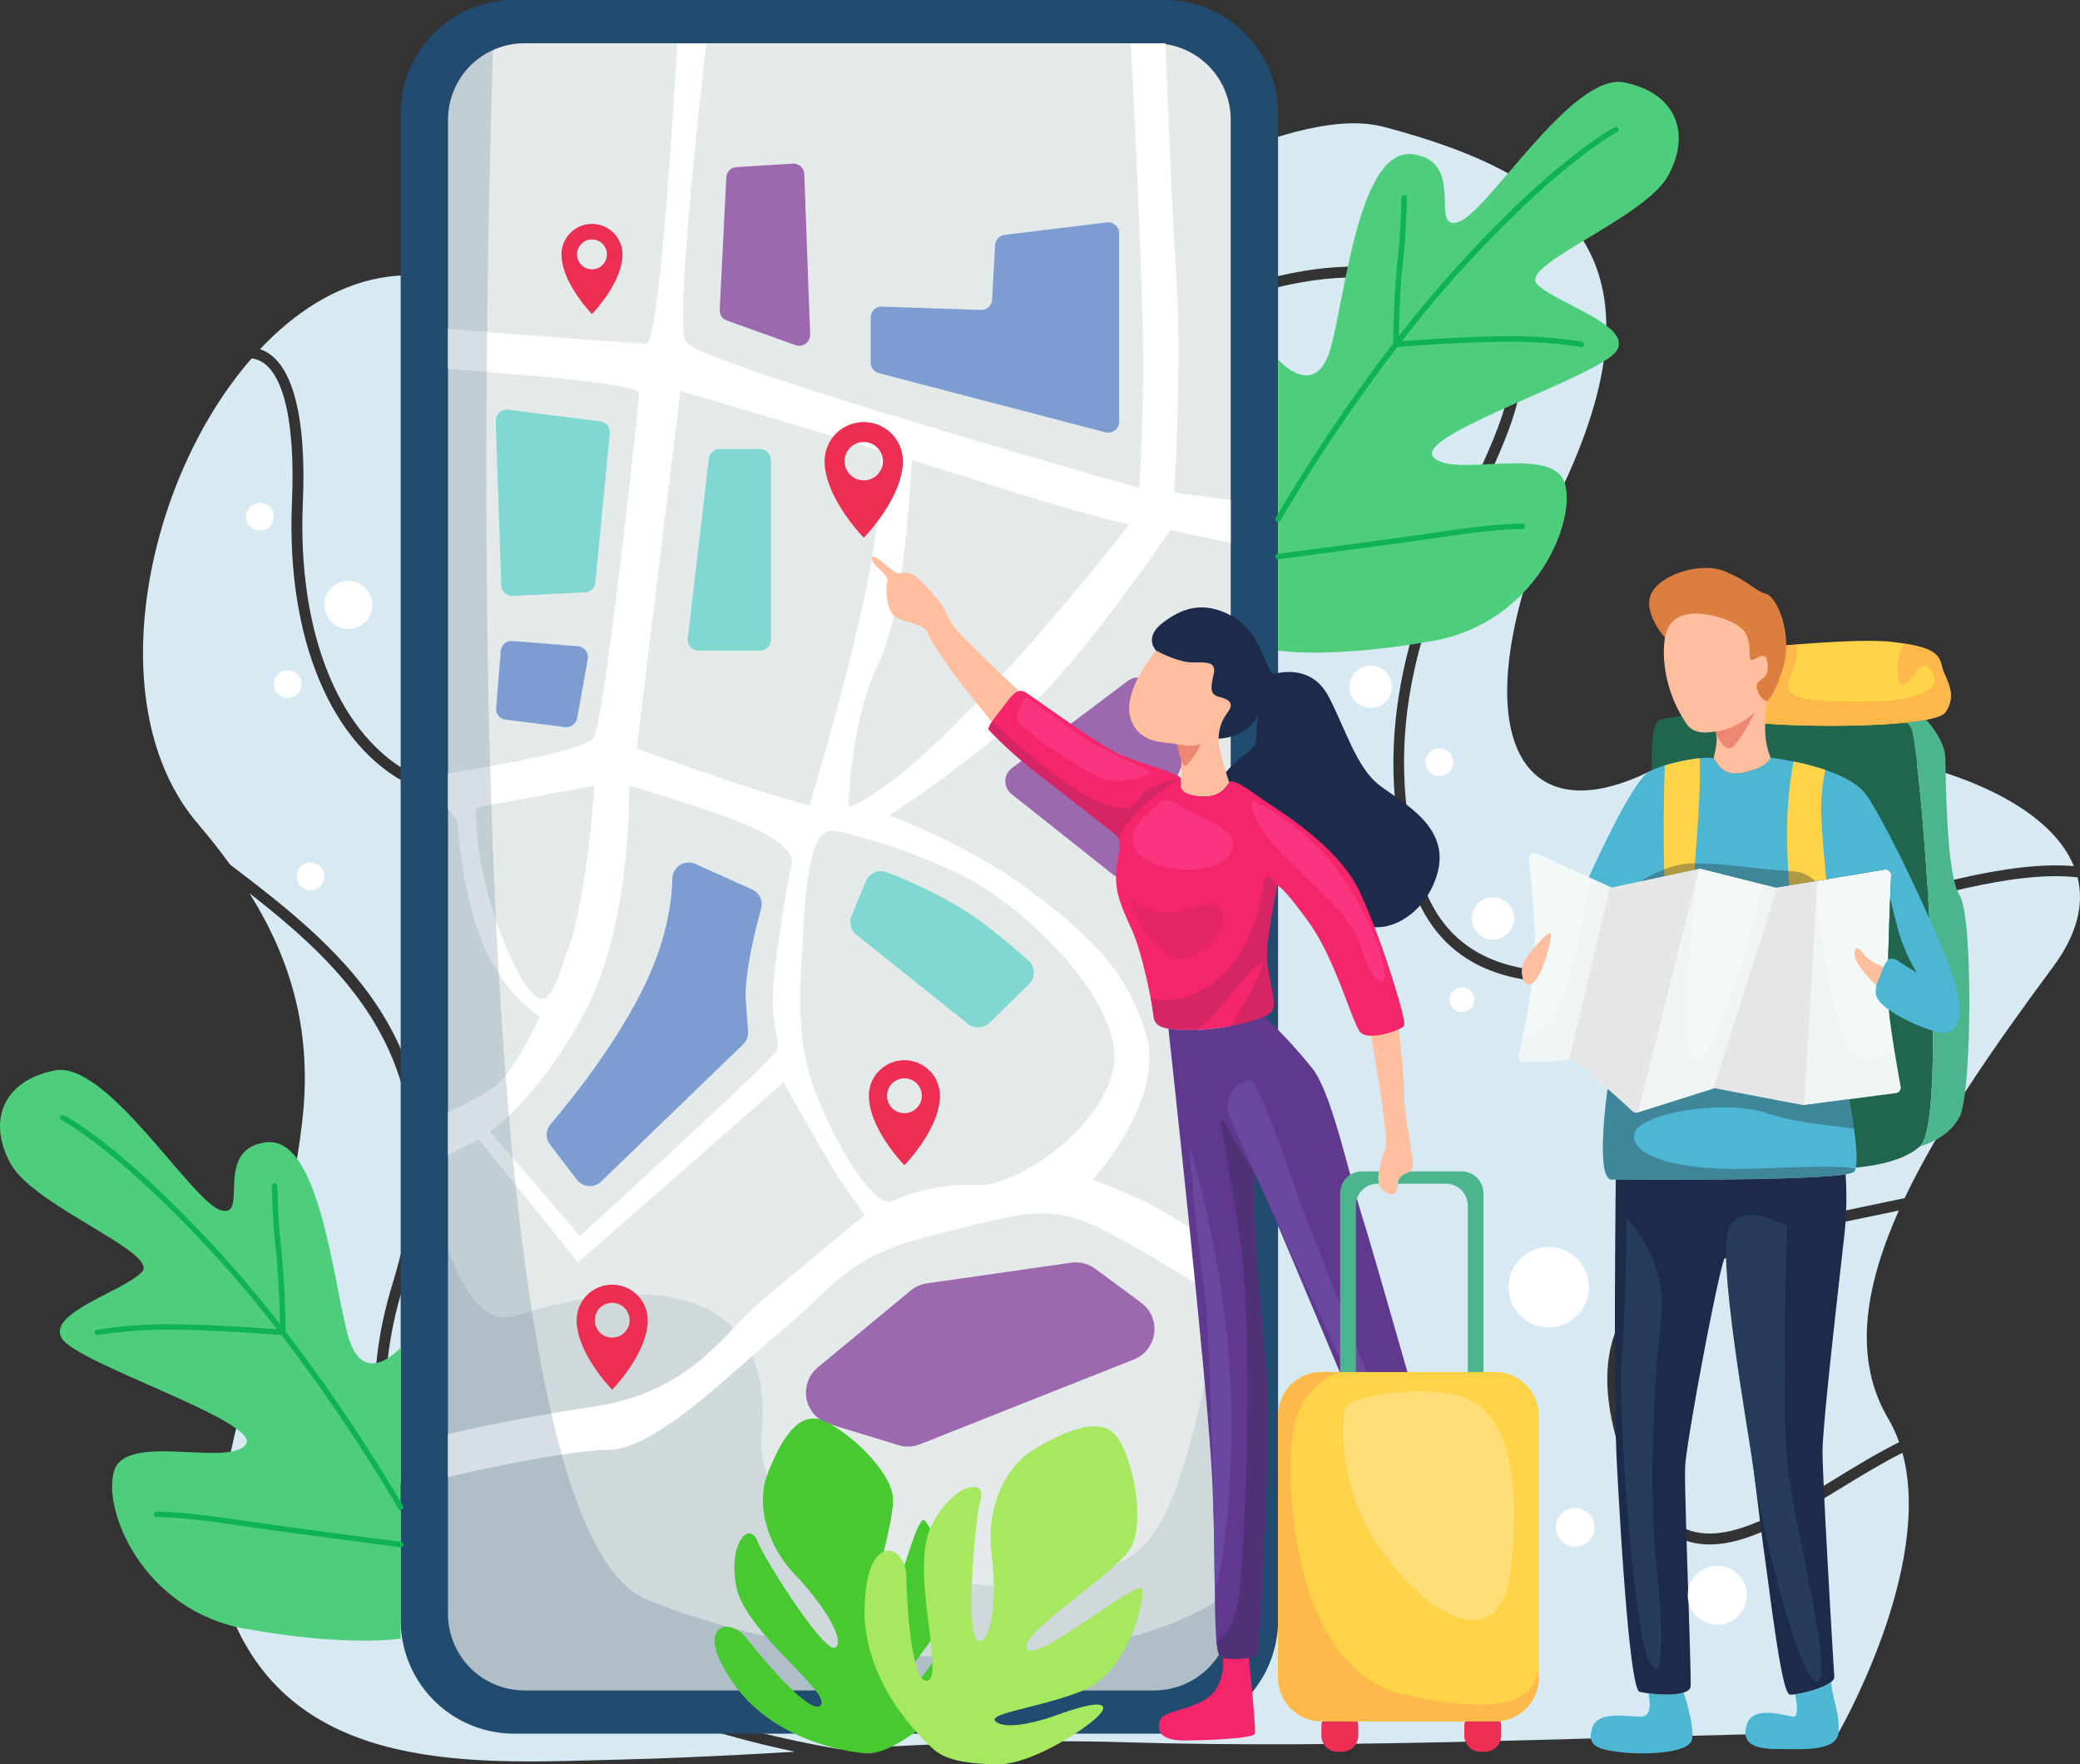 <svg id="グループ_784" data-name="グループ 784" xmlns="http://www.w3.org/2000/svg" xmlns:xlink="http://www.w3.org/1999/xlink" width="527" height="446.953" viewBox="0 0 527 446.953">
  <rect x="0" y="0" width="527" height="446.953" fill="#333333" stroke="none"/>
  <defs>
    <clipPath id="clip-path">
      <rect id="長方形_12" data-name="長方形 12" width="527" height="446.953" fill="none"/>
    </clipPath>
    <clipPath id="clip-path-3">
      <rect id="長方形_1" data-name="長方形 1" width="198.292" height="111.613" fill="none"/>
    </clipPath>
    <clipPath id="clip-path-4">
      <rect id="長方形_2" data-name="長方形 2" width="198.292" height="415.558" fill="none"/>
    </clipPath>
    <clipPath id="clip-path-5">
      <rect id="長方形_3" data-name="長方形 3" width="48.65" height="30.174" fill="none"/>
    </clipPath>
    <clipPath id="clip-path-6">
      <rect id="長方形_4" data-name="長方形 4" width="32.069" height="38.991" fill="none"/>
    </clipPath>
    <clipPath id="clip-path-7">
      <rect id="長方形_5" data-name="長方形 5" width="24.01" height="16.123" fill="none"/>
    </clipPath>
    <clipPath id="clip-path-8">
      <rect id="長方形_6" data-name="長方形 6" width="43.385" height="57.917" fill="none"/>
    </clipPath>
    <clipPath id="clip-path-9">
      <rect id="長方形_7" data-name="長方形 7" width="64.026" height="80.168" fill="none"/>
    </clipPath>
    <clipPath id="clip-path-10">
      <rect id="長方形_10" data-name="長方形 10" width="96.876" height="61.812" fill="none"/>
    </clipPath>
    <clipPath id="clip-path-11">
      <rect id="長方形_8" data-name="長方形 8" width="23.23" height="46.701" fill="none"/>
    </clipPath>
    <clipPath id="clip-path-12">
      <rect id="長方形_9" data-name="長方形 9" width="83.77" height="61.812" fill="none"/>
    </clipPath>
  </defs>
  <g id="グループ_783" data-name="グループ 783" clip-path="url(#clip-path)">
    <g id="グループ_782" data-name="グループ 782">
      <g id="グループ_781" data-name="グループ 781" clip-path="url(#clip-path)">
        <path id="パス_2" data-name="パス 2" d="M363.413,226.137c-25.418,5.269-49.428,10.247-58.95,25.178-4.582,7.183-5.513,16.193-2.845,27.543,3.472,14.772,8.569,23.377,15.58,26.3,10.262,4.276,23.583-3.893,37.693-12.543,5.446-3.339,10.965-6.709,16.413-9.4a34.18,34.18,0,0,0-2.769-6.015c-8.7-14.77-6.27-32.642,2.723-52.706-2.628.56-5.248,1.105-7.844,1.643" transform="translate(109.863 82.174)" fill="#d7e9f2"/>
        <path id="パス_3" data-name="パス 3" d="M59.084,119.063c-1.451,33.255,9.452,59.695,28.453,69,16.054,7.862,35.947,2.811,56.02-14.222,6.248-5.3,13.242-11.465,20.648-17.992C214.65,111.39,290.888,44.207,344.762,62.136c11.635,3.871,18.677,8.98,21.53,15.618,4.548,10.576-1.6,23.713-9.377,40.346-11.382,24.332-25.546,54.614-15.286,93.484,2.687,10.174,7.683,17.182,15.278,21.424,20.045,11.2,54.423.792,87.671-9.269,23.828-7.211,46.67-14.115,63.22-12.685-11.113-27.325-79.26-37.85-107.588-23.954-35.941,17.633-48.415-14.865-21.439-73.178S377.616,35.61,333.1,23.805,177.677,116.92,113.94,71.188C89.6,53.721,65.9,61.325,48.217,80.1c8,2.6,11.856,16.316,10.867,38.968" transform="translate(17.649 8.372)" fill="#d7e9f2"/>
        <path id="パス_4" data-name="パス 4" d="M456.49,358.313c-14.73,9.031-28.645,17.552-40.2,12.74-7.889-3.291-13.518-12.521-17.207-28.221-2.848-12.115-1.8-21.818,3.2-29.665,10.151-15.913,34.715-21.006,60.722-26.4,3.284-.68,6.576-1.365,9.852-2.072,8.59-18.039,22.179-37.774,37.613-58.584,6.23-8.4,7.876-15.991,6.209-22.671-15.969-1.852-39.145,5.153-63.36,12.482-33.8,10.228-68.754,20.809-89.82,9.035-8.17-4.563-13.757-12.346-16.6-23.131-10.516-39.839,4.494-71.93,15.453-95.363,7.486-16,13.4-28.643,9.342-38.081-2.523-5.87-9.02-10.478-19.862-14.085-52.373-17.432-127.885,49.124-177.855,93.164-7.415,6.535-14.42,12.708-20.687,18.026-20.963,17.787-41.927,22.971-59.025,14.6-20-9.8-31.5-37.234-30-71.6.956-21.887-2.613-35.173-9.79-36.456-.145-.025-.3-.029-.443-.045-27.109,31.012-38.707,88.428-13.669,117.8q4.438,5.207,8.235,10.424c29.359,22.346,61.923,47.988,43.849,106.823-7.609,24.765-5.322,46.5,6.793,64.618,23.676,35.394,79.18,48.492,103.737,52.669,23.8-1.341,47.608-2.515,71.459-1.785,60.189,1.844,121.309-1.55,181.688-2.422,0,0,24.141-41.719,16.182-70.889-5.22,2.609-10.55,5.867-15.812,9.092" transform="translate(9.709 18.834)" fill="#d7e9f2"/>
        <path id="パス_5" data-name="パス 5" d="M91.738,331.387c-12.6-18.839-15.007-41.372-7.143-66.974,16.175-52.649-9.685-78.008-36.3-98.753,10.9,17.418,16.051,35.829,13.283,58.562C59.265,243.257,54.314,262,50.051,280.659c-5.3,23.2-15.7,50.479-3.912,73.244,18.392,35.524,62.711,32.038,96.672,31.218q8.34-.2,16.674-.572c9-.387,17.989-.882,26.981-1.393-27.854-5.924-73.555-20.125-94.727-51.769" transform="translate(14.911 60.639)" fill="#d7e9f2"/>
        <path id="パス_6" data-name="パス 6" d="M267.858,0H103.075A28.759,28.759,0,0,0,74.317,28.758v381.69a28.759,28.759,0,0,0,28.758,28.759H267.858a28.759,28.759,0,0,0,28.758-28.759V28.758A28.758,28.758,0,0,0,267.858,0" transform="translate(27.203)" fill="#224b70"/>
        <path id="パス_7" data-name="パス 7" d="M262.039,8.029H102.468A19.1,19.1,0,0,0,94.5,9.743,19.343,19.343,0,0,0,83.108,27.39V405.941a19.355,19.355,0,0,0,19.36,19.361H262.039A19.365,19.365,0,0,0,281.4,405.941V27.39A19.364,19.364,0,0,0,262.039,8.029" transform="translate(30.421 2.939)" fill="#e4eae9"/>
        <g id="グループ_753" data-name="グループ 753" transform="translate(113.529 316.627)" opacity="0.11">
          <g id="グループ_752" data-name="グループ 752">
            <g id="グループ_751" data-name="グループ 751" clip-path="url(#clip-path-3)">
              <path id="パス_8" data-name="パス 8" d="M281.4,234.772v89.265A19.364,19.364,0,0,1,262.039,343.4H102.469a19.356,19.356,0,0,1-19.361-19.361V231.784c4.453,12.281,10.068,18.959,17.134,16.72,36.882-11.686,65.645-5.629,62.326,30.064s74.109,49.52,96.471,28.431c10.965-10.344,15.972-43.56,22.361-72.228" transform="translate(-83.108 -231.785)" fill="#224b70"/>
            </g>
          </g>
        </g>
        <path id="パス_9" data-name="パス 9" d="M236.874,169.542c15.039-16.94,29.214-38.2,29.214-38.2l15.309,3.284v-10.89l-14.272-1.9s1.9-32.844.519-54.1-2.766-59.695-2.766-59.695h-8.816s3.457,63.151,3.112,85.278-1.037,27.311-1.037,27.311-111.669-31.46-114.78-36.991,5.187-75.6,5.187-75.6h-7.375s-4.149,76.059-7.837,76.059S83.1,80.4,83.1,80.4V90.545s48.382,3.227,48.382,5.993-8.758,83.665-11.524,87.468S83.1,193,83.1,193v9.1s2.518,2.075,2.518,4.149,1.613,20.974,7.606,32.729,13.137,15.608,13.137,15.608-6.455,14.123-11.524,17.812A66.892,66.892,0,0,1,83.1,278.848v10.833l7.818-3.919,25.123,31.116,52.089-45.635s9.68,17.517,13.137,22.817,7.375,10.833,7.375,10.833-21.435,17.633-28.176,23.51-16.076,21.262-39.757,24.892S83.1,360.38,83.1,360.38v10.89s28.446-6.741,40.719-6.914S155.284,344.3,167.9,333.932s15.9-18.323,36.473-23.508,28.177-7.78,38.376-4.494S281.4,327.882,281.4,327.882V315.264s-13.581-9.853-21.533-13.656a133.118,133.118,0,0,0-13.483-5.664s18.323-19.862,13.656-36.486S245,233.5,229.96,222.265,194.87,203.6,194.87,203.6s26.966-17.112,42-34.054m-94.9-73.466s27.076,8,50.75,15.175c.275,4.716.111,13.285-2.234,27.35-3.385,20.313-12.857,52.658-15.813,62.528-17.857-4.761-43.765-14.487-43.765-14.487ZM103.138,247.041c-5.071-6.915-9.681-20.883-11.525-30.378s-1.382-15.026-1.382-15.026l29.963-5.531s-1.844,27.426-6.224,40.1-5.762,17.748-10.831,10.833m67.069-31.265c-.691,2.224-4.84,26.414-4.84,34.371s1.844,10.493,1.153,12.8-50.015,47.249-50.015,47.249L93.688,283.688s12.215-7.837,24.2-30.539,11.062-57.043,11.062-57.043,16.134,4.609,27.427,8.989,14.521,8.459,13.828,10.682m41.9,2.453c17.468,8.068,42,33.191,39.7,48.633s-24.2,30.885-34.8,30.423a48.6,48.6,0,0,0-21.665,4.149c-2.3,1.153-10.6-6.222-19.13-27.657-4.578-11.508-4.248-24.9-3.306-37.042.281-3.624.486-16.412,2.776-23.775.889-2.859,2.091-4.9,3.735-5.272,2.2-.495,5.591.8,7.687,1.325A144.6,144.6,0,0,1,212.1,218.23m-27.541-16.712c.247-6.427,1.473-23.607,7.542-36.3,6.18-12.921,8.024-41.365,8.5-51.575,8.68,2.65,16.342,5.03,21.234,6.631,19.015,6.224,33.838,9.681,33.838,9.681s-49.07,63.459-71.112,71.56" transform="translate(30.42 2.94)" fill="#fff"/>
        <path id="パス_10" data-name="パス 10" d="M137.755,31.231l14.234-.881a2.764,2.764,0,0,1,2.934,2.66L156.4,73.628a2.766,2.766,0,0,1-3.7,2.7l-17.386-6.228a2.767,2.767,0,0,1-1.83-2.742l1.676-33.51a2.765,2.765,0,0,1,2.591-2.623" transform="translate(48.861 11.107)" fill="#9c69af"/>
        <path id="パス_11" data-name="パス 11" d="M161.5,76.772V65.348a2.765,2.765,0,0,1,2.859-2.764l25.031.848a2.768,2.768,0,0,0,2.855-2.613L193.01,47a2.767,2.767,0,0,1,2.427-2.594l25.888-3.146a2.766,2.766,0,0,1,3.1,2.746V91.751a2.767,2.767,0,0,1-3.464,2.676l-57.39-14.979a2.767,2.767,0,0,1-2.067-2.676" transform="translate(59.117 15.094)" fill="#7d9cd1"/>
        <path id="パス_12" data-name="パス 12" d="M135.657,83.282h10.217a2.765,2.765,0,0,1,2.765,2.766v45.515a2.765,2.765,0,0,1-2.765,2.765H130.314a2.765,2.765,0,0,1-2.747-3.087l5.343-45.515a2.766,2.766,0,0,1,2.747-2.444" transform="translate(46.688 30.485)" fill="#80d8d0"/>
        <path id="パス_13" data-name="パス 13" d="M95.055,75.993,118.44,78.94a2.765,2.765,0,0,1,2.407,3.011l-3.66,37.815a2.763,2.763,0,0,1-2.617,2.5l-18.317.9a2.766,2.766,0,0,1-2.9-2.669l-1.41-41.66a2.767,2.767,0,0,1,3.11-2.837" transform="translate(33.655 27.808)" fill="#80d8d0"/>
        <path id="パス_14" data-name="パス 14" d="M96.177,118.878l16.563,1.333a2.766,2.766,0,0,1,2.5,3.244l-2.687,14.976a2.766,2.766,0,0,1-3.065,2.257l-15.051-1.882a2.765,2.765,0,0,1-2.414-2.968L93.2,121.411a2.764,2.764,0,0,1,2.978-2.533" transform="translate(33.681 43.511)" fill="#7d9cd1"/>
        <path id="パス_15" data-name="パス 15" d="M139.084,160.327l14.339,6.46a4.138,4.138,0,0,1,2.295,4.882c-1.556,5.617-4.355,16.882-3.851,23.68l.548,7.394a4.145,4.145,0,0,1-1.255,3.291L115.2,240.767a4.149,4.149,0,0,1-6.18-.467l-6.758-8.859a4.141,4.141,0,0,1,.135-5.2c4.92-5.788,16.995-20.719,24.117-35.805,5.318-11.267,6.587-20.6,6.721-26.419a4.145,4.145,0,0,1,5.849-3.69" transform="translate(37.12 58.55)" fill="#7d9cd1"/>
        <path id="パス_16" data-name="パス 16" d="M161.653,164.13a4.15,4.15,0,0,1,5.332-2.284c5.792,2.227,17.048,7.067,25.713,13.925,5.05,4,8.188,6.661,10.131,8.412a4.143,4.143,0,0,1,.12,6.043L193,199.967a4.147,4.147,0,0,1-5.489.277l-28.231-22.527a4.15,4.15,0,0,1-1.246-4.828Z" transform="translate(57.731 59.14)" fill="#80d8d0"/>
        <path id="パス_17" data-name="パス 17" d="M152.488,260.728l23.537-19.477a8.292,8.292,0,0,1,4.113-1.82l36.538-5.233a8.3,8.3,0,0,1,6.106,1.54l11.643,8.6a8.3,8.3,0,0,1-1.873,14.387l-54.161,21.469a8.294,8.294,0,0,1-5.481.221l-17.555-5.359a8.3,8.3,0,0,1-2.867-14.328" transform="translate(54.715 85.696)" fill="#9c69af"/>
        <g id="グループ_756" data-name="グループ 756" transform="translate(113.529 12.682)" opacity="0.18">
          <g id="グループ_755" data-name="グループ 755">
            <g id="グループ_754" data-name="グループ 754" clip-path="url(#clip-path-4)">
              <path id="パス_18" data-name="パス 18" d="M281.4,399.729v5.752a19.364,19.364,0,0,1-19.361,19.361H102.469a19.355,19.355,0,0,1-19.361-19.361V26.93A19.342,19.342,0,0,1,94.5,9.285c-2.587,81.673-8.45,372.521,38.707,392.407,45.69,19.264,118.638,20.592,148.19-1.963" transform="translate(-83.108 -9.284)" fill="#224b70"/>
            </g>
          </g>
        </g>
        <path id="パス_19" data-name="パス 19" d="M188.118,148.6l29.4-22.111a4.149,4.149,0,0,1,6.054,1.186l8.419,14.083a4.146,4.146,0,0,1,.247,3.776l-12.253,28.332a4.149,4.149,0,0,1-6.388,1.6l-25.567-20.3a4.149,4.149,0,0,1,.086-6.565" transform="translate(68.254 45.996)" fill="#9c69af"/>
        <path id="パス_20" data-name="パス 20" d="M162.862,78.277a9.913,9.913,0,0,0-9.913,9.913c0,9.265,9.913,19.4,9.913,19.4s9.913-10.131,9.913-19.4a9.913,9.913,0,0,0-9.913-9.913m0,14.77a4.856,4.856,0,1,1,4.856-4.856,4.857,4.857,0,0,1-4.856,4.856" transform="translate(55.986 28.653)" fill="#ed2e53"/>
        <path id="パス_21" data-name="パス 21" d="M111.864,41.529a7.722,7.722,0,0,0-7.722,7.722c0,7.217,7.722,15.107,7.722,15.107s7.722-7.89,7.722-15.107a7.722,7.722,0,0,0-7.722-7.722m0,11.5a3.783,3.783,0,1,1,3.783-3.783,3.783,3.783,0,0,1-3.783,3.783" transform="translate(38.12 15.201)" fill="#ed2e53"/>
        <path id="パス_22" data-name="パス 22" d="M170.159,196.622a9,9,0,0,0-9,9c0,8.415,9,17.616,9,17.616s9-9.2,9-17.616a9,9,0,0,0-9-9m0,13.415a4.41,4.41,0,1,1,4.411-4.411,4.411,4.411,0,0,1-4.411,4.411" transform="translate(58.989 71.972)" fill="#ed2e53"/>
        <path id="パス_23" data-name="パス 23" d="M115.958,238.253a9,9,0,0,0-9,9c0,8.415,9,17.616,9,17.616s9-9.2,9-17.616a9,9,0,0,0-9-9m0,13.415a4.41,4.41,0,1,1,4.411-4.411,4.411,4.411,0,0,1-4.411,4.411" transform="translate(39.149 87.211)" fill="#ed2e53"/>
        <path id="パス_24" data-name="パス 24" d="M171.732,347.9l-.093.005a11.485,11.485,0,0,1-1.958-.117c-11.719-1.462-24.366-6.785-31.7-16.711-11.456-15.5-1.953-18.185,2.55-12.453s16.861,20.351,18.98,16.936-19.33-18.7-21.467-29.858,3.294-16.659,5.285-11.673,17.08,28.7,19.771,27.08-2.86-10.818-10.184-18.483-9.891-18.095-6.933-25.587,7.416-16.11,13.887-13.477,16.42,11.972,17.746,18.674-8.5,32.327-4.492,33.769,10.254-29.482,12.645-27.079,8.982,17.922,3.6,27.13-14.46,17.652-11.67,17.987,7.28-4.863,10.229-9.512,6.9-10.047,7.755-7.349-4.759,19.646-11.248,24.525c-3.313,2.49-8.359,5.933-12.7,6.194" transform="translate(48.515 96.297)" fill="#48c931"/>
        <path id="パス_25" data-name="パス 25" d="M179.05,347.263l-.085-.055a12.4,12.4,0,0,1-1.657-1.357c-9.4-8.762-17.054-21.414-16.943-34.587.173-20.57,10.372-16.767,10.544-8.989s1.384,28.176,5.532,26.62-4.668-28.348.863-39.238,14-12.1,12.446-6.569-3.975,35.436-.518,35.782,4.666-11.064,3.284-22.3,3.284-21.78,10.89-26.274,17.286-8.989,21.262-2.593,6.568,20.743,3.284,27.311-29.041,22.127-26.448,25.93,28.7-18.578,29.214-14.994S226.744,327,215.854,331.407s-24.546,5.788-22.3,7.862,9.68.519,15.384-1.556,12.792-4.149,11.755-1.3-17.286,13.71-26.276,13.71c-4.59,0-11.348-.3-15.368-2.863" transform="translate(58.7 96.827)" fill="#a6e860"/>
        <path id="パス_26" data-name="パス 26" d="M264.855,225.806a1.762,1.762,0,0,1-.719,1.382c-1.024.8-2.821.734-3.071,3.112,0,.111-.014.221-.014.346-.111,3.692-2.988,2.31-4.37.581a2.265,2.265,0,0,1-.414-.926,8.469,8.469,0,0,1,.055-3.112,36.117,36.117,0,0,1,1.617-5.766c1.025-2.835-3.526-27.783-3.677-28.6v-.014l1.258-2.724,5.849,1.051s1.411,13.345,1.369,17.618,2.351,14.4,2.116,17.051" transform="translate(93.071 69.58)" fill="#ffbf9f"/>
        <path id="パス_27" data-name="パス 27" d="M198.978,137.326s-13.4-12.707-15.826-15.588-2.19-4.149-4.149-6.8-5.3-6.338-7.03-7.261-3.112.462-4.84-.806-5.647-5.071-5.416-3.112,4.494,4.149,3.918,5.762-.229,7.721,2.19,9.1,7.03,1.5,7.952,3.8,3.688,6.222,6.224,9.911,13.483,16.824,13.483,16.824Z" transform="translate(59.192 37.779)" fill="#ffbf9f"/>
        <path id="パス_28" data-name="パス 28" d="M214.7,123.582s-3.19-3.222,1.535-6.909,10.371-5.993,17.862-1.729,8.758,14.867,10.487,14.521,9.564-2.3,13.828,5.762,7.03,18.092,13.022,22.587,17.632,10.371,14.634,21.895-14.751,17.286-20.973,11.986-32.959-30.194-33.766-34.111,8.643-8.874,8.643-10.6.576-7.03.576-7.03-2.65,6.108-11.293,5.991S214.7,123.582,214.7,123.582" transform="translate(78.203 41.232)" fill="#1c2b49"/>
        <path id="パス_29" data-name="パス 29" d="M288.635,212.985c-.913,1.161-8.988,3.927-11.064,1.617s-6.222-18.321-13.013-27.768c-6.1-8.478-7.758-9.363-8.034-9.445a.107.107,0,0,0-.042-.015s-1.949,9.805-2.53,15.9c-.581,6.114,2.765,13.484,1.272,15.9a4.893,4.893,0,0,1-1.992,1.44h-.014a37.726,37.726,0,0,1-8.3,2.377,56.454,56.454,0,0,1-8.726,1.01c-.317.014-.622.014-.913.014a41.178,41.178,0,0,1-6.333-.318c-2.434-.385-3.6-1.285-3.8-3.25-.1-.87-.332-2.432-.691-4.369-1-5.2-2.821-13.083-4.84-17.522-2.766-6.112-4.149-9.334-3.927-14.174.179-3.815,1.3-6.556.787-8.393a2.431,2.431,0,0,0-.787-1.287c-1.951-1.728-12.9-10.151-20.163-15.793a110.527,110.527,0,0,1-12.184-10.98s-.208-.415.94-2.116c.332-.5.79-1.105,1.4-1.852,2.669-3.292,4.481-6.915,6.915-5.532,2.406,1.384,18.668,13.484,24.021,15.806,5.351,2.337,14.949,4.758,15.391,5.974a2.9,2.9,0,0,1,.07,1.01c-.015.139-.015.221-.015.221s0,.153.015.429c.041,1.149.594,2.392,4.162,2.836,5.49.691,7.067-2.034,8.1-3.347a.047.047,0,0,0,.014-.029c1.037-1.3,5.449,2.337,11.064,6.043s16.166,11.064,21.006,19.8,13.137,34.655,12.211,35.8" transform="translate(67.106 46.902)" fill="#f4256a"/>
        <path id="パス_30" data-name="パス 30" d="M295.084,341.616H286.33s-13.566-32.76-26.22-63.032c-8.241-19.678-16.1-38.307-19.6-46.189-.387-.885-.775-1.742-1.161-2.559a8.73,8.73,0,0,0-.734-1.382c-1.147-.691.928,29.967,2.766,47.474,1.84,17.522-1.839,71.69-1.839,73.529,0,.719-1.052,1.217-2.475,1.522a16.743,16.743,0,0,1-6.528,0,3.668,3.668,0,0,1-.456-.139c-.594-.221-.967-1.658-1.188-4.052-.3-3.126-.374-7.9-.443-13.774a.3.3,0,0,1,0-.111c-.056-5.005-.111-10.814-.277-17.078v-.041c-.124-4.55-.318-9.349-.622-14.271-1.619-25.806-10.842-109.9-10.842-109.9l.014-.015a41.2,41.2,0,0,0,6.334.318c.29,0,.594,0,.912-.014.816-.027,1.7-.068,2.6-.152.54-.041,1.079-.111,1.632-.167l.7-.082c.4-.056.816-.111,1.217-.18.857-.124,1.714-.262,2.572-.429.47-.083.94-.178,1.4-.29q.85-.166,1.66-.374A28.8,28.8,0,0,0,241,188.518h.014a123.286,123.286,0,0,1,12.363,13.427c3.471,4.632,6.583,16.234,9.417,26.676.567,2.1,1.134,4.134,1.687,6.071v.014c.526,1.881,1.051,3.664,1.563,5.269,1.411,4.438,6.043,20.508,11.215,38.61,8.228,28.93,17.826,63.032,17.826,63.032" transform="translate(79.327 69.006)" fill="#60398e"/>
        <path id="パス_31" data-name="パス 31" d="M232.293,144.976a72.116,72.116,0,0,0,2.5,9.1.042.042,0,0,1-.014.027c-1.037,1.314-2.613,4.038-8.1,3.347-3.568-.443-4.121-1.687-4.162-2.835-.014-.276-.014-.429-.014-.429s0-.083.014-.221c.1-1.382.526-8.948-.941-9.569-1.617-.691-9.445.581-11.753-6.459-2.31-7.024,6.416-17.286,6.416-17.286s5.448,3,9.251,3,6.113-.235,5.311,3.223c-.817,3.456-.817,4.964,1.493,5.531s3.8,1.507,2.184,3.8a10.818,10.818,0,0,0-2.184,8.767" transform="translate(76.661 44.163)" fill="#ffbf9f"/>
        <path id="パス_32" data-name="パス 32" d="M231.192,307.445s.929,7.814-5.064,10.926-10.947,2.421-11.178,5.993,3.457,4.033,6.568,4.033,17.4-.346,17.748-1.728-1.548-19.223-1.548-19.223Z" transform="translate(78.677 112.538)" fill="#f4256a"/>
        <path id="パス_33" data-name="パス 33" d="M218.321,138.052s4.053.777,5.522,0-2.464,5.185-3.456,5.445-2.065-5.445-2.065-5.445" transform="translate(79.915 50.507)" fill="#ed8772"/>
        <g id="グループ_759" data-name="グループ 759" transform="translate(250.434 182.722)" opacity="0.61">
          <g id="グループ_758" data-name="グループ 758">
            <g id="グループ_757" data-name="グループ 757" clip-path="url(#clip-path-5)">
              <path id="パス_34" data-name="パス 34" d="M231.978,148.17c-.719.456-14.838,9.458-15.5,15.764a2.435,2.435,0,0,0-.788-1.285c-1.951-1.728-12.9-10.15-20.163-15.793a110.527,110.527,0,0,1-12.184-10.98s-.208-.414.941-2.116c3.858,3.692,18.558,17.328,27.713,20.7,10.592,3.914,8.09-2.24,12.749-3.982a68.345,68.345,0,0,1,7.233-2.31" transform="translate(-183.328 -133.76)" fill="#c12561"/>
            </g>
          </g>
        </g>
        <path id="パス_35" data-name="パス 35" d="M190.912,129.175s-3.479,4.863-1.8,6.811,18.623,14.342,23.463,14.54,11.409-1.53,9.449-2.567-13.137-5.762-18.9-9.911-12.215-8.874-12.215-8.874" transform="translate(69.056 47.284)" fill="#f93580"/>
        <path id="パス_36" data-name="パス 36" d="M216.039,150.011s-9.45,6.392-4.609,11.723,20.265,5.961,23.5,0-6.9-8.187-12.441-11.723-6.45,0-6.45,0" transform="translate(76.887 54.335)" fill="#f93580"/>
        <g id="グループ_762" data-name="グループ 762" transform="translate(291.561 221.934)" opacity="0.61">
          <g id="グループ_761" data-name="グループ 761">
            <g id="グループ_760" data-name="グループ 760" clip-path="url(#clip-path-6)">
              <path id="パス_37" data-name="パス 37" d="M242.932,180.712c-.581,6.113,2.766,13.483,1.272,15.9a4.874,4.874,0,0,1-1.99,1.438H242.2a37.737,37.737,0,0,1-8.3,2.378c6-10.483,10.372-18.918,6.016-14.949-3.955,3.6-8.961,11.45-14.741,15.958-.318.014-.623.014-.913.014a41.187,41.187,0,0,1-6.334-.318c-2.434-.387-3.6-1.285-3.8-3.25-.1-.872-.332-2.433-.691-4.37A17.372,17.372,0,0,0,225,192.079c12.848-6.181,15.848-20.19,17-27.242.594-3.651,1.936-2.628,3.512-.015a.106.106,0,0,0-.041-.014s-1.951,9.805-2.531,15.9" transform="translate(-213.435 -162.465)" fill="#c12561"/>
            </g>
          </g>
        </g>
        <g id="グループ_765" data-name="グループ 765" transform="translate(286.093 226.816)" opacity="0.28">
          <g id="グループ_764" data-name="グループ 764">
            <g id="グループ_763" data-name="グループ 763" clip-path="url(#clip-path-7)">
              <path id="パス_38" data-name="パス 38" d="M209.432,166.039s5.393,6.859,16.11,3.056,9.334,6.041,2.938,10.626-9.258,2.169-13.7-2.759a23.267,23.267,0,0,1-5.344-10.923" transform="translate(-209.432 -166.039)" fill="#c12561"/>
            </g>
          </g>
        </g>
        <path id="パス_39" data-name="パス 39" d="M232.266,148.439s-1.556,3.589,6.569,12.405,18.323,15.894,21.261,25.32,7.368,11.875,5.013,2.441-8.975-21.294-17.286-29.317-15.558-10.849-15.558-10.849" transform="translate(84.976 54.335)" fill="#f93580"/>
        <path id="パス_40" data-name="パス 40" d="M236.281,342.443c0,1.839-6.915,2.31-9.458,1.382-.6-.221-.969-1.658-1.19-4.052,2.739-1.175,5.463-5.337,6.251-16.692,1.728-24.892,2.419-63.806,0-82.723s-6.666-36.2-4.37-32.056,7.841,13.137,7.841,13.137c-1.147-.691.926,29.967,2.766,47.474,1.839,17.522-1.84,71.69-1.84,73.529" transform="translate(82.591 76.02)" fill="#4e3275"/>
        <path id="パス_41" data-name="パス 41" d="M233.765,200.4c2.055.4,12.406,31.2,13.346,33.583q9.126,23.173,18.145,46.387c4.879,12.6,10.3,25.2,14.278,38.125,4.149,13.483-47.149-99.429-51.06-108.143-2.037-4.539-.081-9.572,5.239-9.956a.227.227,0,0,1,.052,0" transform="translate(83.342 73.352)" fill="#6a48a0"/>
        <path id="パス_42" data-name="パス 42" d="M220.592,212.57s9.318,29.048,10.479,61.625-4,53.856-4.042,49.787-.79-63.536-2.865-77.135-3.572-34.277-3.572-34.277" transform="translate(80.746 77.81)" fill="#6a48a0"/>
        <path id="パス_43" data-name="パス 43" d="M250.321,327.7h-1.138a4.1,4.1,0,0,1-4.1-4.1V321.25a4.1,4.1,0,0,1,4.1-4.1h1.138a4.1,4.1,0,0,1,4.1,4.1V323.6a4.1,4.1,0,0,1-4.1,4.1" transform="translate(89.711 116.091)" fill="#ed2e53"/>
        <path id="パス_44" data-name="パス 44" d="M276.831,327.7h-1.138a4.1,4.1,0,0,1-4.1-4.1V321.25a4.1,4.1,0,0,1,4.1-4.1h1.138a4.1,4.1,0,0,1,4.1,4.1V323.6a4.1,4.1,0,0,1-4.1,4.1" transform="translate(99.415 116.091)" fill="#ed2e53"/>
        <path id="パス_45" data-name="パス 45" d="M303.086,265.514v66.379a11.049,11.049,0,0,1-9.763,10.98,10.256,10.256,0,0,1-1.3.083h-43.9a11.06,11.06,0,0,1-11.064-11.064V265.514a11.06,11.06,0,0,1,11.064-11.064h43.9a11.062,11.062,0,0,1,11.065,11.064" transform="translate(86.771 93.139)" fill="#ffd348"/>
        <path id="パス_46" data-name="パス 46" d="M275.436,217.247H262.312c-1.023.8-2.821.732-3.069,3.112h12.211a5.53,5.53,0,0,1,5.531,5.531v41.667c0,.165-.014.346-.027.511h3.982c.014-.165.027-.346.027-.511V222.778a5.538,5.538,0,0,0-5.531-5.531" transform="translate(94.894 79.522)" fill="#4db58d"/>
        <path id="パス_47" data-name="パス 47" d="M254.094,217.247a5.531,5.531,0,0,0-5.531,5.531v44.779c0,.165.014.346.027.511h3.983c-.015-.165-.029-.346-.029-.511V225.89a5.334,5.334,0,0,1,.277-1.7v-.014a5.522,5.522,0,0,1,5.255-3.817h.276a8.472,8.472,0,0,1,.056-3.112Z" transform="translate(90.985 79.522)" fill="#4db58d"/>
        <path id="パス_48" data-name="パス 48" d="M303.086,329.708v2.186a11.047,11.047,0,0,1-9.763,10.979,10.014,10.014,0,0,1-1.3.083h-43.9a11.059,11.059,0,0,1-11.064-11.062V265.515a11.059,11.059,0,0,1,11.064-11.064H252.8s-10.926,2.462-12.308,17.769,1.576,57.971,28.584,63.959c26.992,6,32.745.443,34-6.472" transform="translate(86.771 93.14)" fill="#ffb94a"/>
        <g id="グループ_768" data-name="グループ 768" transform="translate(340.281 352.52)" opacity="0.26">
          <g id="グループ_767" data-name="グループ 767">
            <g id="グループ_766" data-name="グループ 766" clip-path="url(#clip-path-8)">
              <path id="パス_49" data-name="パス 49" d="M252.309,260.258a4.126,4.126,0,0,0-3.011,3.587,51.631,51.631,0,0,0,8.915,33.536c12.446,18.323,30.423,27.311,33.189,7.03s.922-42.409-13.6-45.4c-10.676-2.2-20.854-.045-25.494,1.251" transform="translate(-249.1 -258.06)" fill="#fff"/>
            </g>
          </g>
        </g>
        <path id="パス_50" data-name="パス 50" d="M374.356,242.323c-7.274,6.735-26.053,5.7-26.053,5.7l-41.376-92.308s-2.075-20.052,1.563-21.435c1.188-.443,8.144-1.384,17.065-2.089,15.1-1.2,35.844-1.728,43.657,1.852a8.22,8.22,0,0,1,1.632.955,3.62,3.62,0,0,1,1.438,1.949c2.586,9.957,9.321,98.628,2.074,105.377" transform="translate(112.132 48.056)" fill="#20664f"/>
        <path id="パス_51" data-name="パス 51" d="M375.6,136.934c-.526.775-2.281,1.41-4.867,1.895-1.438.29-3.139.526-5.034.719q-.871.084-1.784.167c-16.138,1.423-43.09.373-43.465-1.757a5.535,5.535,0,0,1-.041-1.217c.179-4.411,2.875-15.543,2.875-15.543s6.625-.775,14.645-1.438c8.56-.691,18.738-1.258,24.187-.637q1.68.186,3.07.415c7.771,1.217,8.934,3.029,9.555,5.808.693,3.11,4.149,6.748.858,11.588" transform="translate(117.279 43.506)" fill="#ffd348"/>
        <path id="パス_52" data-name="パス 52" d="M367.083,234.082c-3.1,5.877-10.012,7.439-10.012,7.439,7.245-6.748.511-95.418-2.075-105.375a3.618,3.618,0,0,0-1.438-1.951c1.895-.193,3.6-.428,5.034-.719,0,0,4.7,4.9,4.869,9.625s.152,29.552,3.623,34.863c3.457,5.3,3.1,50.24,0,56.117" transform="translate(129.417 48.858)" fill="#4db58d"/>
        <path id="パス_53" data-name="パス 53" d="M375.6,136.752c-.526.775-2.281,1.41-4.867,1.895-1.438.29-3.139.526-5.034.719q-.871.084-1.784.167c-16.138,1.423-43.09.373-43.465-1.757a5.535,5.535,0,0,1-.041-1.217c.179-4.411,2.875-15.543,2.875-15.543s6.625-.775,14.645-1.438a14.173,14.173,0,0,1-1.107,6.97c-2.613,5.766-1.687,7.62,18.365,7.5s18.9-6.113,16.138-8.643c-2.766-2.545-4.854,5.987-7.039,4.024-1.147-1.025-1.231-6.486.9-10.068,7.771,1.217,8.934,3.028,9.555,5.808.693,3.11,4.149,6.748.858,11.588" transform="translate(117.279 43.689)" fill="#ffb94a"/>
        <path id="パス_54" data-name="パス 54" d="M309.9,123.023s-5.449-5.978-3.662-10.818,12.561-8.872,19.3-5.819,6.972,4.668,9.911,5.474,6.858,10.487,4.38,18.554-4.206,8.763-4.206,8.763Z" transform="translate(111.964 38.554)" fill="#db7e40"/>
        <path id="パス_55" data-name="パス 55" d="M378.472,217.4a1.394,1.394,0,0,1-1.175,1.619l-11.8,1.548a.239.239,0,0,1-.068.014l-11.368,1.494a1.179,1.179,0,0,1-.443-.015l-6.306-1.2-15.6-3a1.428,1.428,0,0,0-.678.041l-19.125,6.043a1.386,1.386,0,0,1-1.355-.29c-1.093-1.01-3.61-3.319-6.334-5.711-4.011-3.554-8.463-7.344-9.5-7.579a.2.2,0,0,0-.179,0c-.65.526-8.035.747-11.506.831a1.385,1.385,0,0,1-1.382-1.7c.276-1.149.664-2.822,1.078-4.841,1.522-7.245,3.568-19.014,3-27.63s-1.12-14.341-1.438-17.313a1.373,1.373,0,0,1,1.951-1.4l13.248,6.03.346.152,5.007,2.283a1.361,1.361,0,0,0,.87.1l17.909-3.859,3.8-.816a1.329,1.329,0,0,1,.622.014l15.6,3.927,3,.761a1.574,1.574,0,0,0,.567.027l9.584-1.59.553-.1,17.106-2.835a1.381,1.381,0,0,1,1.605,1.423c-.167,3.832-.553,13.415-.747,21.3-.111,4.426-.152,8.311-.042,10.359.042.719.1,1.534.194,2.447.318,3.112.913,7.164,1.522,10.87.581,3.568,1.147,6.832,1.479,8.6" transform="translate(103.084 57.898)" fill="#f2f9f8"/>
        <path id="パス_56" data-name="パス 56" d="M323.963,161.114l-15.516,61.747a1.39,1.39,0,0,1-1.355-.291c-2.85-2.628-15.24-13.912-16.014-13.29l10.3-43.588a1.361,1.361,0,0,0,.87.1Z" transform="translate(106.547 58.975)" fill="#e6e6e6"/>
        <path id="パス_57" data-name="パス 57" d="M344.109,163.341l-3.291,56.837-6.75-1.217L317.793,216l16.181-50.973Z" transform="translate(116.325 59.79)" fill="#e6e6e6"/>
        <path id="パス_58" data-name="パス 58" d="M382.408,209.9a44.694,44.694,0,0,1-11.727-5.516c-1.908-1.384-3.235-2.865-3.3-4.273-.18-3.874,3.153-8.534,3.153-8.534.124-5.158.332-11.05.512-15.572.1-2.393.179-4.4.235-5.724a1.383,1.383,0,0,0-1.605-1.425l-14.811,2.462-2.295.372-.553.1-6.527,1.079-3.057.512a1.572,1.572,0,0,1-.567-.029l-18.6-4.687a1.353,1.353,0,0,0-.623-.015l-1.161.25-7.633,1.646-6.2,1.328-6.721,1.452a1.37,1.37,0,0,1-.87-.1l-5.352-2.434s10.786-24.339,15.281-26.758a22.069,22.069,0,0,1,3.927-1.549,49.473,49.473,0,0,1,8.864-1.84c1.77-.179,3.1-.165,3.471.112,1.2.857,1.895,4.84,7.938,3.456s6.569-3.692,6.569-3.692,2.448.277,5.807.969a62.264,62.264,0,0,1,8.049,2.13c4.246,1.44,8.325,3.485,10.344,6.292,5.187,7.262,19.526,37.533,22.473,47.641s.179,13.9-5.02,12.349" transform="translate(107.874 51.437)" fill="#4cb6d3"/>
        <path id="パス_59" data-name="パス 59" d="M357.469,185.5c-.291-.18-4.052-2.489-4.937-3.153a2.972,2.972,0,0,0-2.324-.277c.124-5.158.332-11.049.512-15.57,0,0,1.064,4.729,2.378,9.4a45.449,45.449,0,0,0,4.37,9.6" transform="translate(128.191 60.946)" fill="#20664f"/>
        <path id="パス_60" data-name="パス 60" d="M349.5,185.295a30.382,30.382,0,0,1-4.769-5.677c-1.613-2.765-.462-5.186,1.152-2.765s5.426,3.724,5.426,3.724Z" transform="translate(125.903 64.372)" fill="#ffbf9f"/>
        <path id="パス_61" data-name="パス 61" d="M316.4,168.867l-7.633,1.646c-.456-12.557.07-28.059.07-28.059a49.094,49.094,0,0,1,8.864-1.84c.346,8.09-.844,21.227-1.3,28.253" transform="translate(112.952 51.471)" fill="#ffd348"/>
        <path id="パス_62" data-name="パス 62" d="M341.407,171.06l-2.295.373-7.082,1.176c-.346-4.162-.608-9.045-.581-14.133a96.771,96.771,0,0,1,1.66-17.245,62.271,62.271,0,0,1,8.049,2.13,47.643,47.643,0,0,0-1.066,9.915c.056,4.523.664,11.423,1.314,17.785" transform="translate(121.324 51.697)" fill="#ffd348"/>
        <path id="パス_63" data-name="パス 63" d="M361.324,222.167a2.136,2.136,0,0,1-.291.719c-.179.277-.967.512-2.24.734-10.012,1.646-49.977,1.382-58.08,1.341h-1.176c-4.329,0-1.051-23.011-1.051-23.011,2.724,2.392,5.24,4.7,6.333,5.711a1.388,1.388,0,0,0,1.355.29l19.126-6.043a1.428,1.428,0,0,1,.678-.041l15.6,3,6.306,1.2a1.179,1.179,0,0,0,.443.015l11.367-1.494s.693,3.5,1.231,7.482c.54,3.844.928,8.146.4,10.1" transform="translate(108.823 73.883)" fill="#4cb6d3"/>
        <path id="パス_64" data-name="パス 64" d="M320.742,325.6c-.512,3.968-13.04,4.065-18.489,3.374s-8.3-1.563-6.832-6.14,9.418-2.683,12.543-2.848c3.1-.18,1.714-5.573,1.714-5.573l.153-.3c2.654.331,6.485.484,8.711-.208,0,0,2.725,7.715,2.2,11.7" transform="translate(107.997 114.903)" fill="#4cb6d3"/>
        <path id="パス_65" data-name="パス 65" d="M357.653,233.189c-1.147,10.371-5.531,47.93-5.531,54.845s2.765,54.4,3,56.934a1.681,1.681,0,0,1-.773,1.369c-1.826,1.563-6.418,2.821-9.031,3.166a6.809,6.809,0,0,1-1.493.083c-2.075-.235-4.841-24.436-6.459-35.734s-8.989-73.983-8.989-73.983l-.912-.928c-.926-.913-9.916,46.563-10.151,53.02s1.619,52.55,1.384,55.536c-.056.761-.747,1.273-1.8,1.59-2.227.693-6.057.54-8.713.208a19.506,19.506,0,0,1-2.392-.414c-2.531-.693-4.841-40.326-5.767-57.611s-.29-72.1-.29-72.1.055-.014.152-.041c8.1.041,48.07.3,58.081-1.341a88.294,88.294,0,0,1-.318,15.4" transform="translate(109.641 79.718)" fill="#1c2b49"/>
        <path id="パス_66" data-name="パス 66" d="M347.329,324.779c-.443,5.02-10.206,4.149-15.737,4.149s-9.155-1.382-7.427-6.389,10.538-1.646,11.921-1.825.262-5.56.262-5.56a.836.836,0,0,0,.111-.1c2.613-.346,7.2-1.6,9.031-3.167.055,3.706,2.254,8.1,1.839,12.889" transform="translate(118.499 114.165)" fill="#4cb6d3"/>
        <path id="パス_67" data-name="パス 67" d="M335.662,150.308s-.526,2.31-6.568,3.692-6.736-2.6-7.938-3.457a22.8,22.8,0,0,0,.843-4.784c0-1.854-.414-2.13-.414-2.13s-5.047,1.382-7.192-1.854a33.055,33.055,0,0,1-5.752-16.705c-.346-7.661,1.84-10.316,6.043-11.118,4.218-.816,12.972,1.6,14.645,4.84,1.658,3.222.511,6.735,1.493,6.735s3.291-2.074,3.8-.221.526,3.97-1.093,5.061-1.617,1.619-1.093,3.236a4.869,4.869,0,0,0,2.186,2.475,46.536,46.536,0,0,0-.291,8.519,18.623,18.623,0,0,0,1.328,5.711" transform="translate(112.962 41.653)" fill="#ffbf9f"/>
        <path id="パス_68" data-name="パス 68" d="M318.107,136.932a13.053,13.053,0,0,0,4.628-1.275,18.584,18.584,0,0,0,5.474-3.572s-3.63,7.318-5.762,8.874-4.34-4.027-4.34-4.027" transform="translate(116.441 48.349)" fill="#ed8772"/>
        <path id="パス_69" data-name="パス 69" d="M302.024,225.852s10.6,10.371,8.758,26.045-3.227,42.407-1.152,62.229,1.549,31.579-2.106,23.511-7.8-62.231-6.653-76.751,1.153-35.034,1.153-35.034" transform="translate(110.06 82.671)" fill="#273c59"/>
        <path id="パス_70" data-name="パス 70" d="M335.582,228.149s-1.382,44.555,0,59.42,12.23,55.288,7.67,55.994-14.659-41.79-15.88-51.845-10.1-57.3-6.3-63.569,14.511,0,14.511,0" transform="translate(117.182 82.493)" fill="#273c59"/>
        <g id="グループ_771" data-name="グループ 771" transform="translate(406.12 218.716)" opacity="0.36">
          <g id="グループ_770" data-name="グループ 770">
            <g id="グループ_769" data-name="グループ 769" clip-path="url(#clip-path-9)">
              <path id="パス_71" data-name="パス 71" d="M310.376,163.377l-6.195,1.328c4.175-2.518,9.208-4.7,13.938-4.591,10.857.262,16.193,1.617,24.643,1.992a8.645,8.645,0,0,1,5.78,2.516l-6.526,1.079-3.056.511a1.581,1.581,0,0,1-.568-.027l-18.6-4.688a1.36,1.36,0,0,0-.62-.014l-1.164.249Z" transform="translate(-294.777 -160.109)" fill="#273235"/>
              <path id="パス_72" data-name="パス 72" d="M361.324,222.167a2.136,2.136,0,0,1-.291.719c-.179.277-.967.512-2.24.734-10.012,1.646-49.977,1.382-58.08,1.341h-1.176c-4.329,0-1.051-23.011-1.051-23.011,2.724,2.392,5.24,4.7,6.333,5.711a1.388,1.388,0,0,0,1.355.29l19.126-6.043a1.428,1.428,0,0,1,.678-.041l15.6,3,6.306,1.2a1.179,1.179,0,0,0,.443.015l11.367-1.494s.693,3.5,1.231,7.482c-4.341-.734-13.939-1.217-22.471-4.052-10.413-3.457-32.153.083-33.2,5.407s10.289,8.878,25.529,8.823c10.827-.042,23.743-1.134,30.547-.083" transform="translate(-297.297 -144.833)" fill="#273235"/>
            </g>
          </g>
        </g>
        <g id="グループ_780" data-name="グループ 780" transform="translate(384.702 220.089)" opacity="0.5" style="mix-blend-mode: multiply;isolation: isolate">
          <g id="グループ_779" data-name="グループ 779">
            <g id="グループ_778" data-name="グループ 778" clip-path="url(#clip-path-10)">
              <g id="グループ_774" data-name="グループ 774" transform="translate(0 2.295)" opacity="0.5">
                <g id="グループ_773" data-name="グループ 773">
                  <g id="グループ_772" data-name="グループ 772" clip-path="url(#clip-path-11)">
                    <path id="パス_73" data-name="パス 73" d="M304.847,165.075l-10.3,43.59c-.65.523-8.034.744-11.5.828a1.384,1.384,0,0,1-1.384-1.7c.277-1.149.664-2.821,1.079-4.84,3.471-.318,6.859-2.311,9.21-7.608,4.162-9.376,6.084-23.314,7.9-32.553Z" transform="translate(-281.618 -162.794)" fill="#e6e6e6"/>
                  </g>
                </g>
              </g>
              <g id="グループ_777" data-name="グループ 777" transform="translate(13.106)" opacity="0.5">
                <g id="グループ_776" data-name="グループ 776">
                  <g id="グループ_775" data-name="グループ 775" clip-path="url(#clip-path-12)">
                    <path id="パス_74" data-name="パス 74" d="M374.96,216.319a1.394,1.394,0,0,1-1.175,1.619l-11.8,1.548a.239.239,0,0,1-.068.014l-11.368,1.494a1.18,1.18,0,0,1-.443-.015l-6.306-1.2-15.6-3a1.428,1.428,0,0,0-.678.041L308.4,222.859a1.386,1.386,0,0,1-1.355-.29c-1.093-1.009-3.61-3.319-6.334-5.711-4.011-3.554-8.463-7.344-9.5-7.579,1.7-.068,14.894-.967,17.715-12.279,1.978-7.938,7.579-24.56,11.188-35.07l3.8-.816s-7.4,52.535,0,48.165c5.476-3.25,12.805-30.423,16.222-44.224l3,.761a1.574,1.574,0,0,0,.567.027s2.891,10.551-3.029,26.731,3.43,18.241,5.5,17.037,7.109-45.358,7.109-45.358,4,47.6,13.65,45.358c1.893-.443,4.162-1.161,6.541-1.895.581,3.568,1.147,6.832,1.479,8.6" transform="translate(-291.212 -161.114)" fill="#e6e6e6"/>
                  </g>
                </g>
              </g>
            </g>
          </g>
        </g>
        <path id="パス_75" data-name="パス 75" d="M285.823,176.255s3.8-4.638,3.8-2.679-1.729,8.644-3.8,11.294-3.572.46-3.572-2.3,3.572-6.311,3.572-6.311" transform="translate(103.316 63.36)" fill="#ffbf9f"/>
        <path id="パス_76" data-name="パス 76" d="M237.049,85.506s9.68,11.058,13.483-3.46,7.26-50.358,20.743-48.514,3.918,19.476,11.409,17.171,28.81-38.029,42.063-35.379S341.8,28.347,335.81,39.065,298.126,61.536,302.62,66.376,326.821,76.749,322.9,83.2s-51.166,21.318-46.557,26.966,30.194-3.227,33.3,6.569-7.259,35.415-33.3,40.063-39.3,2.455-39.3,2.455Z" transform="translate(86.77 5.558)" fill="#4ece7c"/>
        <path id="パス_77" data-name="パス 77" d="M299.15,97.12c-.2-.007-5.3-.21-19.261,1.85-13.893,2.05-42.455,5.75-42.743,5.787a.691.691,0,0,0,.087,1.377.7.7,0,0,0,.092-.005c.285-.037,28.86-3.739,42.767-5.789,13.782-2.034,18.95-1.839,19-1.837a.673.673,0,0,0,.721-.66.689.689,0,0,0-.658-.721" transform="translate(86.585 35.547)" fill="#0fb254"/>
        <path id="パス_78" data-name="パス 78" d="M323.478,23.937a.691.691,0,0,0-.928-.309c-.589.294-14.7,7.524-40.077,35.416-5.145,5.655-10.076,11.617-14.679,17.53.085-3.848.344-12.337,1.071-18.831.973-8.7.984-16.137.984-16.212a.692.692,0,0,0-1.384,0c0,.074-.011,7.438-.975,16.058-.9,8.079-1.089,19.186-1.112,20.814a445.3,445.3,0,0,0-29.741,44.145.691.691,0,1,0,1.2.686,444.414,444.414,0,0,1,29.6-43.943c2.337-.184,17.477-1.343,27.993-1.343a109.96,109.96,0,0,1,18.538,1.358.692.692,0,0,0,.26-1.359,111.275,111.275,0,0,0-18.8-1.382c-9.377,0-22.4.915-26.852,1.251,4.669-6.016,9.683-12.088,14.917-17.842,25.167-27.66,39.531-35.039,39.673-35.11a.691.691,0,0,0,.309-.928" transform="translate(86.585 8.622)" fill="#0fb254"/>
        <path id="パス_79" data-name="パス 79" d="M101.52,268.745s-9.68,11.058-13.483-3.46-7.26-50.358-20.743-48.514-3.918,19.476-11.409,17.171-28.81-38.029-42.063-35.379S-3.233,211.586,2.759,222.3s37.684,22.471,33.189,27.311-24.2,10.372-20.283,16.826,51.166,21.318,46.557,26.966-30.194-3.227-33.3,6.569,7.259,35.415,33.3,40.063,39.3,2.456,39.3,2.456Z" transform="translate(0 72.631)" fill="#4ece7c"/>
        <path id="パス_80" data-name="パス 80" d="M29.17,280.359c.2-.007,5.3-.21,19.261,1.85,13.893,2.05,42.455,5.75,42.743,5.787a.691.691,0,0,1-.087,1.377.7.7,0,0,1-.092-.005c-.286-.037-28.86-3.739-42.767-5.789-13.783-2.033-18.95-1.839-19-1.837a.672.672,0,0,1-.72-.66.689.689,0,0,1,.658-.721" transform="translate(10.436 102.62)" fill="#0fb254"/>
        <path id="パス_81" data-name="パス 81" d="M11.2,207.176a.692.692,0,0,1,.928-.309c.589.294,14.7,7.524,40.077,35.416,5.145,5.655,10.076,11.617,14.679,17.53-.085-3.848-.344-12.337-1.071-18.831-.973-8.7-.982-16.137-.982-16.211a.691.691,0,1,1,1.382,0c0,.072.011,7.437.975,16.056.9,8.079,1.089,19.186,1.112,20.814a445.008,445.008,0,0,1,29.741,44.145.691.691,0,1,1-1.2.687,444.158,444.158,0,0,0-29.6-43.944c-2.337-.184-17.477-1.343-27.993-1.343a109.965,109.965,0,0,0-18.539,1.358.692.692,0,0,1-.26-1.359,111.267,111.267,0,0,1,18.8-1.382c9.377,0,22.4.917,26.852,1.251-4.669-6.015-9.683-12.088-14.917-17.842-25.167-27.66-39.531-35.039-39.673-35.11a.692.692,0,0,1-.309-.928" transform="translate(4.074 75.696)" fill="#0fb254"/>
        <path id="パス_82" data-name="パス 82" d="M275.127,186.222a3.141,3.141,0,1,1-3.141-3.141,3.14,3.14,0,0,1,3.141,3.141" transform="translate(98.409 67.015)" fill="#fff"/>
        <path id="パス_83" data-name="パス 83" d="M283.7,171.777a5.359,5.359,0,1,1-5.359-5.359,5.358,5.358,0,0,1,5.359,5.359" transform="translate(99.922 60.916)" fill="#fff"/>
        <path id="パス_84" data-name="パス 84" d="M300.159,241.441a10.177,10.177,0,1,1-10.177-10.177,10.177,10.177,0,0,1,10.177,10.177" transform="translate(102.42 84.652)" fill="#fff"/>
        <path id="パス_85" data-name="パス 85" d="M298.383,284.572a4.9,4.9,0,1,1-4.9-4.9,4.9,4.9,0,0,1,4.9,4.9" transform="translate(105.635 102.373)" fill="#fff"/>
        <path id="パス_86" data-name="パス 86" d="M327.986,297.858a7.474,7.474,0,1,1-7.474-7.474,7.474,7.474,0,0,1,7.474,7.474" transform="translate(114.585 106.293)" fill="#fff"/>
        <path id="パス_87" data-name="パス 87" d="M261.017,128.8a5.358,5.358,0,1,1-5.359-5.359,5.358,5.358,0,0,1,5.359,5.359" transform="translate(91.62 45.185)" fill="#fff"/>
        <path id="パス_88" data-name="パス 88" d="M271.42,142.3a3.514,3.514,0,1,1-3.513-3.513,3.513,3.513,0,0,1,3.513,3.513" transform="translate(96.779 50.8)" fill="#fff"/>
        <path id="パス_89" data-name="パス 89" d="M57.818,127.805a3.514,3.514,0,1,1-3.513-3.513,3.513,3.513,0,0,1,3.513,3.513" transform="translate(18.591 45.496)" fill="#fff"/>
        <path id="パス_90" data-name="パス 90" d="M52.673,96.757a3.514,3.514,0,1,1-3.515-3.513,3.514,3.514,0,0,1,3.515,3.513" transform="translate(16.708 34.131)" fill="#fff"/>
        <path id="パス_91" data-name="パス 91" d="M62.038,163.468a3.514,3.514,0,1,1-3.513-3.513,3.513,3.513,0,0,1,3.513,3.513" transform="translate(20.136 58.55)" fill="#fff"/>
        <path id="パス_92" data-name="パス 92" d="M72.336,113.829a6.09,6.09,0,1,1-6.09-6.09,6.09,6.09,0,0,1,6.09,6.09" transform="translate(22.019 39.437)" fill="#fff"/>
      </g>
    </g>
  </g>
</svg>
